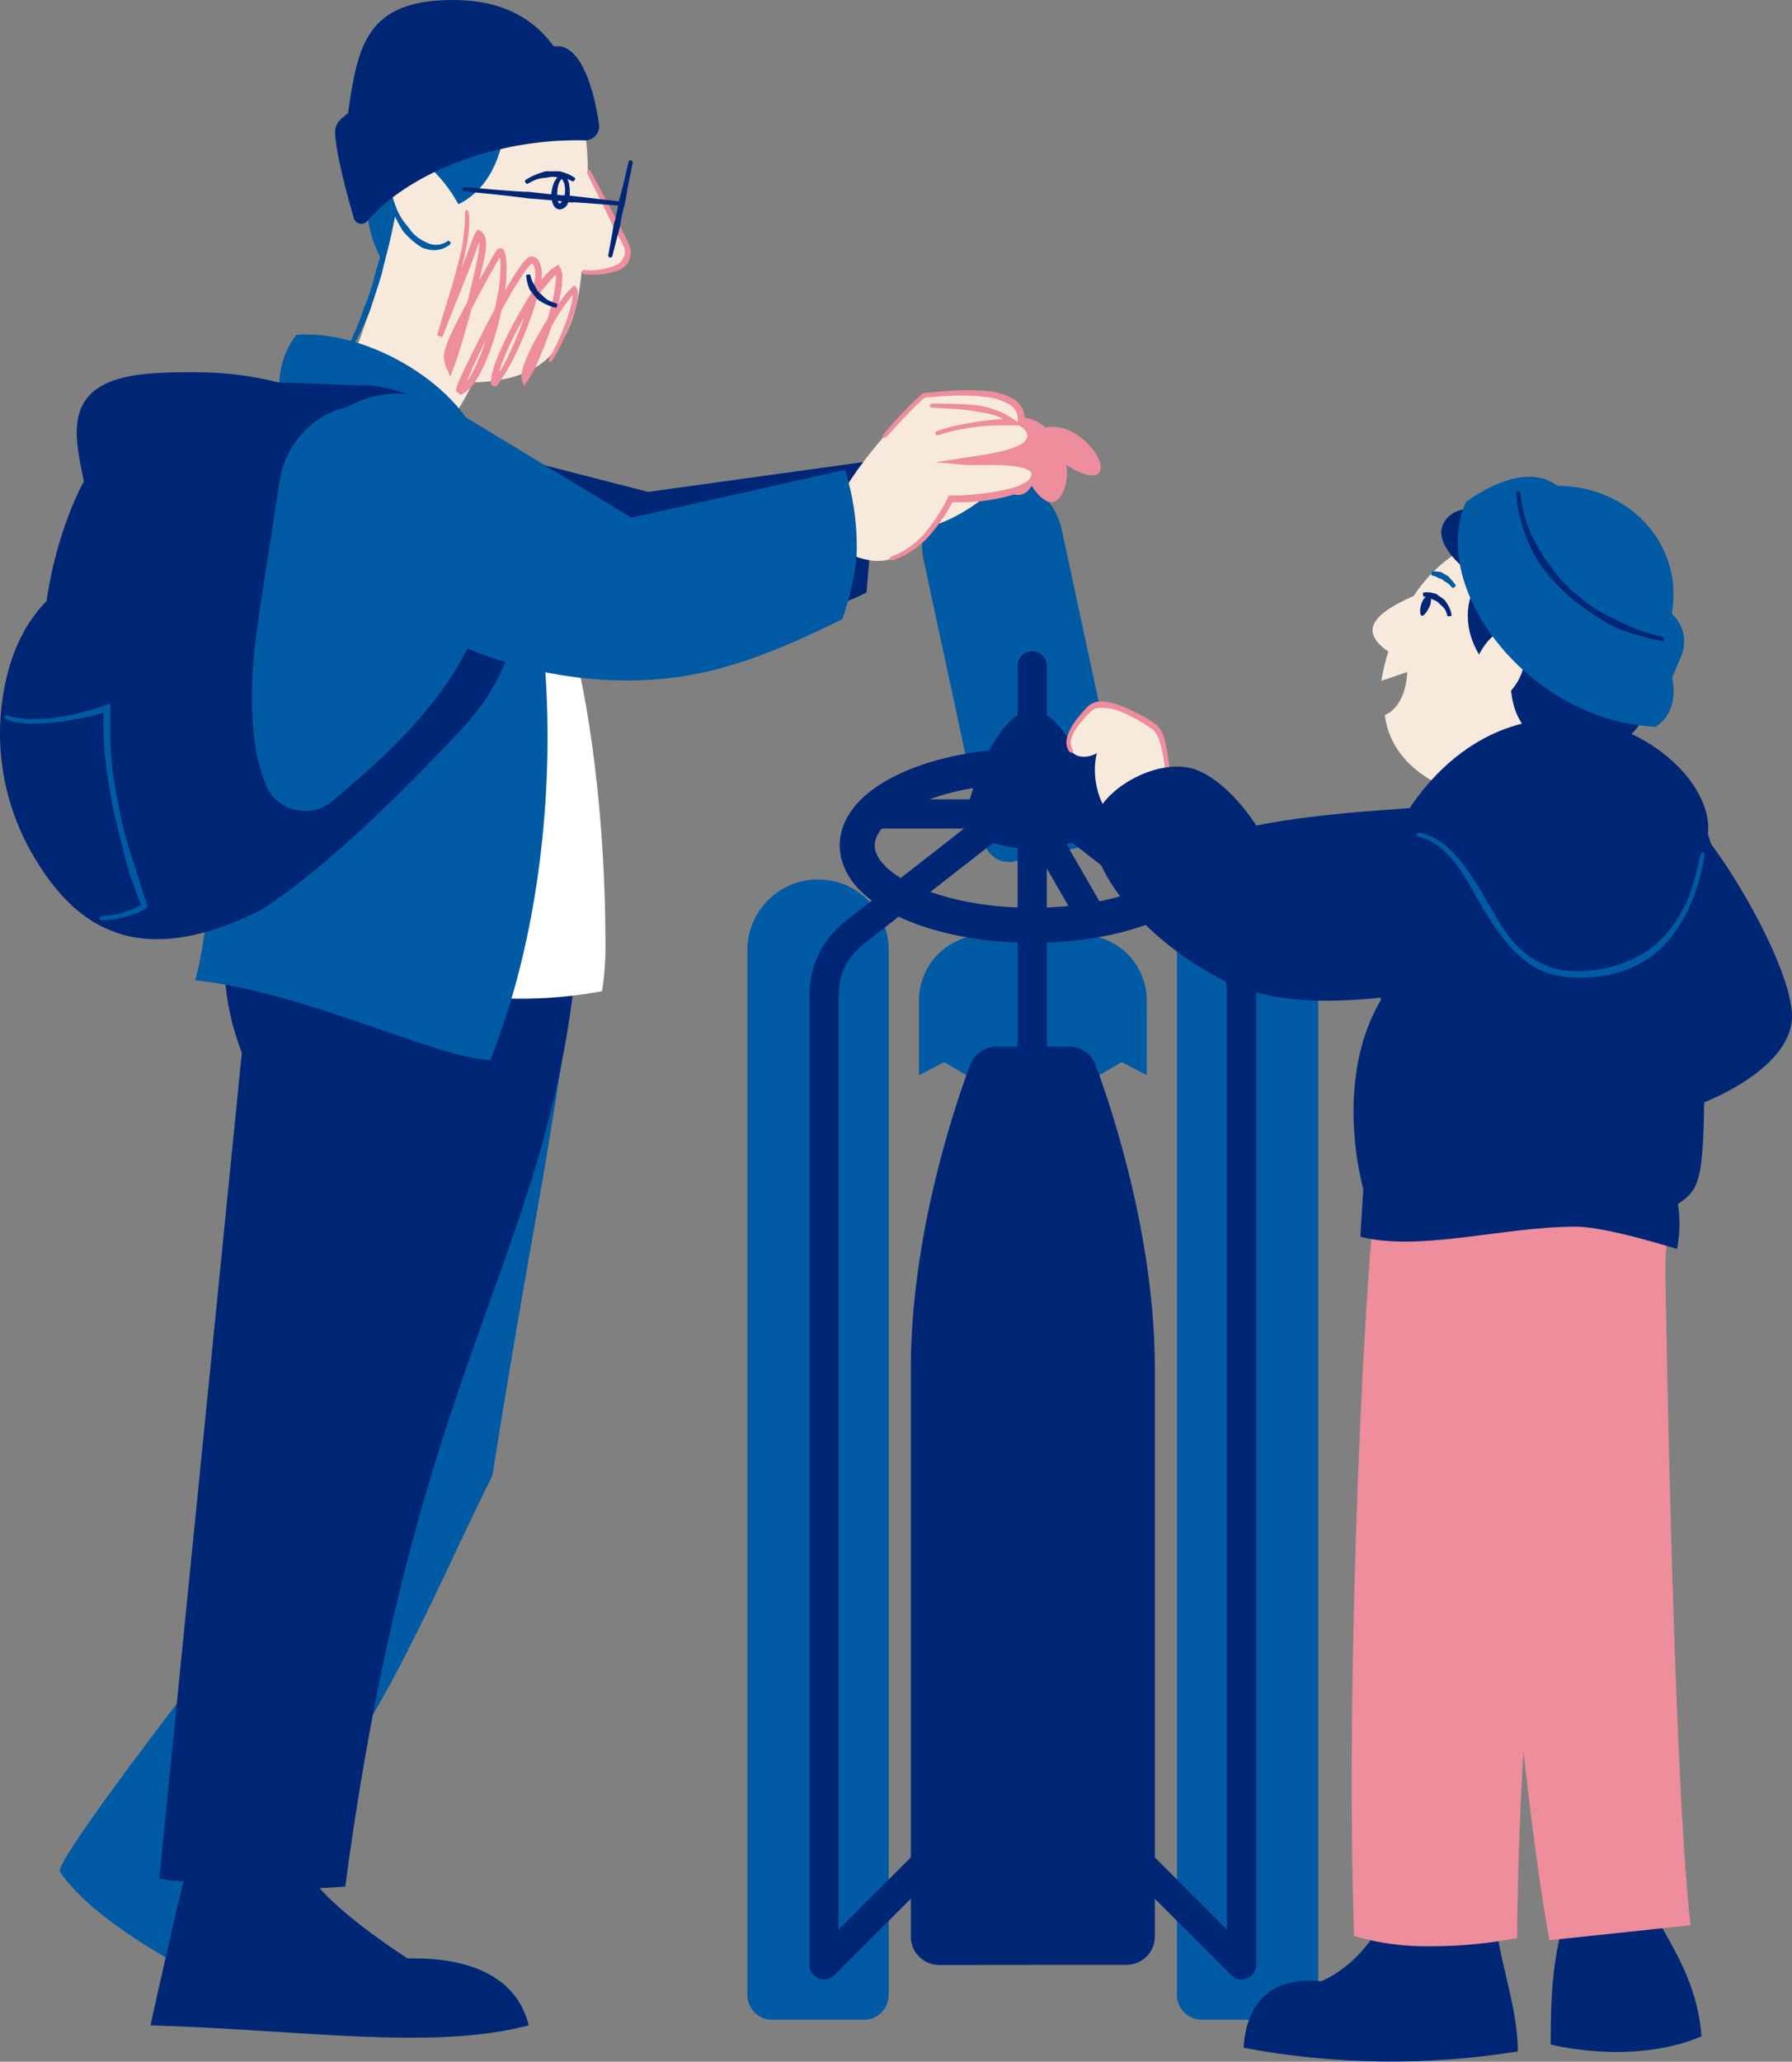 <?xml version="1.0" encoding="UTF-8"?>
<svg xmlns="http://www.w3.org/2000/svg" width="307" height="353" viewBox="0 0 307 353" fill="none">
  <rect x="0" y="0" width="307" height="353" fill="#808080" stroke="none"/>
  <g clip-path="url(#clip0_838_1403)">
    <path d="M167.522 81.456C170.663 80.781 173.943 81.381 176.641 83.124C179.339 84.867 181.234 87.61 181.909 90.75L192.307 139.119C192.546 140.229 192.334 141.388 191.717 142.342C191.101 143.296 190.131 143.966 189.02 144.204L173.71 147.494C172.6 147.733 171.44 147.52 170.486 146.904C169.533 146.288 168.863 145.318 168.624 144.208L158.226 95.839C157.551 92.699 158.151 89.42 159.895 86.722C161.638 84.025 164.382 82.13 167.522 81.456Z" fill="#005AA4"></path>
    <path d="M140.146 150.581C143.358 150.581 146.439 151.857 148.71 154.128C150.982 156.399 152.258 159.479 152.258 162.691V341.541C152.258 342.677 151.807 343.766 151.004 344.569C150.201 345.371 149.111 345.823 147.976 345.823H132.316C131.18 345.823 130.091 345.371 129.288 344.569C128.485 343.766 128.034 342.677 128.034 341.541V162.684C128.034 159.472 129.31 156.392 131.581 154.121C133.853 151.85 136.934 150.574 140.146 150.574V150.581Z" fill="#005AA4"></path>
    <path d="M177.028 184.097H188.321L192.149 181.852L196.459 184.097V171.26C196.456 168.906 195.711 166.612 194.329 164.705C192.947 162.799 190.999 161.377 188.762 160.641C184.987 159.309 181.029 158.563 177.028 158.43H176.818C172.833 158.567 168.892 159.313 165.133 160.641C162.896 161.377 160.948 162.799 159.566 164.705C158.184 166.612 157.439 168.906 157.436 171.26V184.097L161.746 181.852L165.574 184.097H177.028Z" fill="#005AA4"></path>
    <path d="M221.558 345.823H205.905C204.769 345.823 203.68 345.371 202.877 344.569C202.074 343.766 201.623 342.677 201.623 341.541L201.623 162.712C201.623 159.5 202.899 156.42 205.17 154.149C207.442 151.878 210.523 150.602 213.735 150.602C216.946 150.604 220.025 151.881 222.295 154.151C224.565 156.422 225.84 159.501 225.84 162.712L225.84 341.541C225.84 342.677 225.389 343.766 224.586 344.569C223.783 345.371 222.694 345.823 221.558 345.823Z" fill="#005AA4"></path>
    <path d="M192.995 336.413C194.282 336.413 195.516 335.903 196.427 334.994C197.337 334.085 197.85 332.852 197.851 331.565V234.48C197.851 212.01 190.644 190.289 187.706 182.362C187.361 181.434 186.741 180.633 185.928 180.068C185.115 179.503 184.148 179.2 183.157 179.2H170.73C169.741 179.2 168.775 179.502 167.963 180.068C167.151 180.633 166.532 181.434 166.189 182.362C163.23 190.282 156.036 212.01 156.036 234.48V331.593C156.036 332.23 156.162 332.861 156.406 333.449C156.649 334.037 157.006 334.571 157.457 335.022C157.907 335.472 158.442 335.829 159.03 336.072C159.618 336.316 160.249 336.441 160.885 336.441L192.995 336.413Z" fill="#002776"></path>
    <path d="M159.451 318.141L141.175 336.413V170.281C141.175 168.243 141.64 166.233 142.535 164.402C143.43 162.572 144.731 160.969 146.338 159.718L176.832 135.932H177.042L207.542 159.718C209.148 160.971 210.447 162.574 211.341 164.404C212.234 166.234 212.699 168.244 212.699 170.281V336.413L193.107 316.826" stroke="#002776" stroke-width="5" stroke-linejoin="round"></path>
    <path d="M176.832 135.96V189.967" stroke="#002776" stroke-width="5" stroke-linecap="round" stroke-linejoin="round"></path>
    <path d="M176.832 158.43C193.387 158.43 206.808 152.307 206.808 144.754C206.808 137.201 193.387 131.077 176.832 131.077C160.277 131.077 146.856 137.201 146.856 144.754C146.856 152.307 160.277 158.43 176.832 158.43Z" stroke="#002776" stroke-width="6" stroke-miterlimit="10"></path>
    <path d="M188.167 140.151C188.167 143.005 183.094 145.32 176.832 145.32C170.57 145.32 165.497 143.005 165.497 140.151C165.497 137.296 170.577 121.647 176.832 121.647C183.087 121.647 188.167 137.296 188.167 140.151Z" fill="#002776"></path>
    <path d="M187.342 157.563L176.832 139.367H149.277" stroke="#002776" stroke-width="5" stroke-miterlimit="10"></path>
    <path d="M176.832 139.367L197.851 135.002" stroke="#002776" stroke-width="5" stroke-miterlimit="10"></path>
    <path d="M176.832 138.584V113.987" stroke="#002776" stroke-width="5" stroke-linecap="round" stroke-linejoin="round"></path>
    <path d="M257.068 91.643C250.134 93.105 245.362 97.24 242.171 102.046C239.121 103.403 235.139 105.403 235.139 107.936C235.139 109.335 236.539 110.734 237.861 111.553C237.319 113.188 236.914 114.866 236.651 116.569L241.08 115.057C241.08 115.057 241.08 120.717 237.259 122.438C238.302 131.448 247.699 136.023 255.396 137.003L273.113 127.209" fill="#F8E9DD"></path>
    <path d="M256.096 90.167C252.597 84.78 246.923 87.683 246.923 91.125C246.923 94.371 251.226 97.918 253.5 99.135C252.159 100.947 251.442 103.143 251.457 105.396C251.457 108.649 252.744 111.504 254.892 114.274L259.154 113.574C258.926 114.653 258.811 115.753 258.811 116.855C258.811 121.696 261.029 126.544 266.046 127.314C266.69 128.252 267.547 129.025 268.546 129.57C269.546 130.114 270.66 130.415 271.797 130.448C272.672 130.498 273.537 130.248 274.25 129.739C274.962 129.23 275.479 128.493 275.716 127.65C279.76 126.509 282.118 123.522 282.118 119.528" fill="#002776"></path>
    <path d="M246.811 97.939L246.517 97.89C246.37 97.89 246.23 97.841 246.09 97.841C245.822 97.817 245.553 97.817 245.285 97.841C245.236 97.841 245.201 98.009 245.208 98.198C245.215 98.387 245.243 98.548 245.285 98.548C245.501 98.577 245.712 98.631 245.915 98.709C246.02 98.709 246.125 98.793 246.223 98.835C246.293 98.872 246.361 98.914 246.426 98.96L246.468 98.995C246.803 99.037 247.115 99.193 247.349 99.436L247.475 99.548L247.587 99.59C247.774 99.686 247.952 99.799 248.119 99.926C248.237 100.024 248.347 100.132 248.448 100.248C248.571 100.397 248.702 100.539 248.84 100.674C248.84 100.674 249.015 100.639 249.169 100.527C249.323 100.416 249.434 100.304 249.413 100.262C249.31 100.069 249.183 99.891 249.036 99.73C248.931 99.597 248.812 99.471 248.7 99.338L248.217 98.778L248.133 98.674C248.075 98.635 248.014 98.6 247.951 98.569C247.582 98.382 247.225 98.174 246.88 97.946L246.811 97.939Z" fill="#005AA4"></path>
    <path d="M245.894 101.647C245.768 101.605 245.635 101.584 245.509 101.549C244.969 101.401 244.404 101.368 243.851 101.451C243.781 101.451 243.753 101.626 243.774 101.815C243.795 102.004 243.865 102.158 243.914 102.158C244.202 102.161 244.488 102.211 244.76 102.304C244.902 102.353 245.04 102.411 245.173 102.479C245.269 102.525 245.36 102.579 245.446 102.64L245.502 102.689C245.94 102.799 246.331 103.044 246.622 103.389L246.776 103.557L246.894 103.648C247.117 103.814 247.31 104.014 247.468 104.242C247.587 104.4 247.681 104.574 247.748 104.76C247.837 104.988 247.912 105.222 247.972 105.46C247.972 105.509 248.147 105.536 248.336 105.522C248.525 105.508 248.672 105.446 248.672 105.383C248.667 105.07 248.603 104.762 248.483 104.473C248.394 104.249 248.294 104.029 248.182 103.816C248.027 103.515 247.852 103.225 247.657 102.948L247.559 102.794L247.342 102.612C246.915 102.27 246.44 101.99 245.985 101.647H245.894Z" fill="#002776"></path>
    <path d="M245.173 102.095C245.082 102.034 244.974 102.005 244.865 102.011H244.76C243.802 102.088 243.291 103.641 243.291 104.627C243.291 105.089 243.403 105.432 243.641 105.432C244.124 105.432 244.858 104.032 245.04 103.522C245.154 103.055 245.198 102.574 245.173 102.095Z" fill="#002776"></path>
    <path d="M252.422 114.169C253.409 111.609 255.445 107.95 258.181 107.95C260.133 107.95 261.204 110.307 261.204 112.504C261.204 116.17 258.111 120.731 253.507 120.731C251.75 120.731 250.911 119.675 250.911 118.38C250.95 117.696 251.108 117.023 251.38 116.394" fill="#F8E9DD"></path>
    <path d="M251.114 85.998C251.114 85.998 259.16 79.604 265.269 82.29C271.378 84.976 275.065 94.882 275.065 94.882L286.379 105.054C287.38 105.954 288.075 107.145 288.367 108.459C288.66 109.773 288.535 111.145 288.01 112.385L286.463 116.037C286.463 116.037 287.954 121.633 283.665 124.432C262.204 123.557 244.627 100.961 251.114 85.998Z" fill="#005AA4"></path>
    <path d="M260.112 84.116C260.763 95.876 271.259 106.992 285.155 109.468C291.578 93.427 276.926 79.359 260.112 84.116Z" fill="#005AA4"></path>
    <path d="M270.279 103.319C271.678 104.396 273.211 105.354 274.715 106.327C275.481 106.792 276.276 107.208 277.094 107.572C277.517 107.762 277.952 107.926 278.396 108.062L279.599 108.475C280.166 108.698 280.775 108.817 281.355 108.992C282.461 109.335 283.609 109.51 284.735 109.741C284.828 109.759 284.924 109.74 285.003 109.688C285.082 109.635 285.136 109.554 285.155 109.461C285.168 109.368 285.146 109.273 285.093 109.196C285.04 109.118 284.959 109.063 284.868 109.041C283.76 108.805 282.666 108.503 281.593 108.139C281.041 107.936 280.474 107.789 279.935 107.551L278.808 107.047C278.403 106.859 277.983 106.698 277.591 106.474L276.478 105.935C276.087 105.753 275.674 105.571 275.261 105.34C273.706 104.577 272.255 103.617 270.944 102.486L270.244 101.92C268.956 100.882 267.783 99.71 266.745 98.422C266.186 97.722 265.696 97.023 265.15 96.323C264.604 95.624 264.163 94.847 263.709 94.085C263.387 93.511 263.044 92.944 262.729 92.364C262.255 91.429 261.851 90.461 261.518 89.467L261.155 88.39L260.924 87.285C260.721 86.347 260.569 85.399 260.469 84.445C260.453 84.353 260.404 84.269 260.333 84.209C260.261 84.149 260.171 84.116 260.077 84.116C260.031 84.12 259.986 84.133 259.946 84.155C259.905 84.177 259.869 84.207 259.839 84.242C259.81 84.278 259.788 84.319 259.775 84.364C259.762 84.408 259.757 84.454 259.762 84.501C259.805 85.494 259.934 86.481 260.147 87.453L260.392 88.6L260.721 89.719C260.994 90.783 261.421 91.783 261.798 92.811C262.078 93.434 262.386 94.043 262.68 94.658C263.123 95.478 263.609 96.274 264.135 97.044C264.716 97.743 265.255 98.513 265.871 99.177C267.023 100.432 268.24 101.625 269.516 102.752L270.279 103.319Z" fill="#002776"></path>
    <path d="M187.909 128.951C186.978 132.616 187.992 137.485 190.637 140.144C191.361 140.887 192.254 141.444 193.24 141.767L201.399 137.66C199.713 133.617 200.154 126.768 197.998 124.613C197.942 124.557 189.497 118.541 186.614 121.423C184.585 123.452 181.716 126.845 183.752 128.86C184.725 129.839 186.565 129.741 187.909 128.951Z" fill="#F8E9DD"></path>
    <path d="M188.097 120.136C187.725 120.198 187.364 120.316 187.027 120.486C186.858 120.58 186.696 120.688 186.544 120.808C186.403 120.923 186.27 121.047 186.145 121.179C185.489 121.862 184.874 122.583 184.305 123.34C183.746 124.069 183.296 124.875 182.969 125.733C182.799 126.18 182.704 126.653 182.689 127.132C182.698 127.642 182.84 128.141 183.101 128.58C183.318 128.874 183.626 128.965 183.752 128.825C183.812 128.729 183.839 128.618 183.83 128.505C183.822 128.393 183.777 128.287 183.703 128.202C183.522 127.878 183.43 127.511 183.437 127.139C183.464 126.742 183.556 126.352 183.71 125.985C184.043 125.21 184.489 124.488 185.033 123.844C185.594 123.146 186.199 122.485 186.845 121.864C187.214 121.479 187.712 121.243 188.244 121.2C188.375 121.192 188.506 121.192 188.636 121.2C189.922 121.181 191.195 121.456 192.359 122.004C193.574 122.522 194.744 123.14 195.857 123.851C196.242 124.089 196.62 124.341 196.998 124.592L197.628 124.984V125.019C198.117 125.581 198.474 126.245 198.67 126.964C198.905 127.733 199.092 128.515 199.23 129.308C199.447 130.462 199.594 131.63 199.776 132.805C199.967 134.319 200.319 135.808 200.825 137.248C200.944 137.548 201.175 137.716 201.35 137.646C201.525 137.576 201.581 137.29 201.49 137.01C201.06 135.595 200.749 134.146 200.559 132.679C200.384 131.504 200.216 130.336 200.049 129.182C199.925 128.35 199.754 127.525 199.538 126.712C199.339 125.828 198.934 125.003 198.355 124.306L198.313 124.257L198.18 124.145L198.096 124.082L197.921 123.949L197.586 123.704C197.187 123.452 196.781 123.207 196.375 122.962C195.19 122.268 193.96 121.651 192.695 121.116C191.387 120.513 189.976 120.166 188.538 120.094C188.39 120.097 188.243 120.111 188.097 120.136Z" fill="#EE8D9C"></path>
    <path d="M241.157 170.302C231.578 171.477 220.319 172.499 210.775 168.427C195.787 161.299 184.529 147.181 187.818 139.479C190.057 134.232 199.356 129.405 205.31 131.952C209.089 133.561 212.664 137.443 215.232 141.34C227.184 138.954 241.206 138.577 243.473 138.143C243.501 138.143 253.731 150.735 241.157 170.302Z" fill="#002776"></path>
    <path d="M289.598 140.298C296.182 146.965 307 166.084 307 173.982C307 184.524 286.617 191.863 279.333 192.045" fill="#002776"></path>
    <path d="M282.685 325.333C283.623 330.013 290.62 336.868 291.494 348.656C279.655 353.707 265.661 350.055 265.661 350.055C265.661 341.737 265.927 334.161 268.81 326.382" fill="#002776"></path>
    <path d="M255.984 325.298C255.984 334.035 259.993 342.458 260.035 351.237C244.455 353.744 228.558 353.535 213.049 350.622C213.385 344.41 216.548 338.205 226.344 339.226C232.816 336.428 237.476 329.432 238.603 324.367" fill="#002776"></path>
    <path d="M236.777 195.011C233.775 212.101 230.416 285.576 231.97 331.489C236.287 332.739 240.77 333.329 245.264 333.238C250.181 333.224 255.086 332.756 259.916 331.838C260.105 294.188 265.269 236.943 272.826 200.125" fill="#EE8D9C"></path>
    <path d="M254.283 205.364C254.283 232.36 260.224 304.108 265.444 332.202L289.619 329.635C286.589 303.408 285.316 218.271 285.316 218.194C285.281 214.883 285.557 211.576 286.141 208.316" fill="#EE8D9C"></path>
    <path d="M236.574 171.225C233.264 176.71 231.879 183.517 231.879 190.345C231.889 194.827 232.453 199.292 233.558 203.636C233.39 206.344 233.18 209.044 233.068 211.758C243.291 214.347 257.558 210.023 269.95 210.023C275.254 210.023 287.31 213.864 287.31 213.864C287.582 212.434 287.718 210.982 287.716 209.527C287.721 208.398 287.634 207.27 287.457 206.155C291.466 203.356 292.012 202.447 292.012 179.893C292.012 166.035 297.953 159.067 292.6 142.816C293.593 133.995 281.446 123.019 267.97 123.019C248.511 123.019 239.45 141.004 237.98 144.971C235.804 150.623 235.881 162.999 236.574 171.225Z" fill="#002776"></path>
    <path d="M262.687 164.216C260.035 162.544 257.957 159.872 256.341 157.059L253.864 152.806C253.43 152.106 252.982 151.351 252.506 150.63C252.03 149.91 251.639 149.315 251.17 148.679C250.51 147.737 249.778 146.848 248.98 146.02C248.221 145.218 247.365 144.513 246.433 143.921C245.502 143.322 244.478 142.883 243.403 142.62C243.025 142.529 242.703 142.62 242.654 142.795C242.605 142.97 242.871 143.208 243.221 143.306C244.221 143.574 245.168 144.011 246.02 144.6C246.882 145.179 247.668 145.866 248.357 146.643C249.088 147.454 249.757 148.32 250.358 149.231C250.792 149.868 251.191 150.532 251.576 151.197C251.96 151.862 252.408 152.666 252.828 153.415C253.584 154.73 254.388 156.136 255.389 157.668C257.229 160.396 259.286 163.215 262.106 165.09C262.591 165.417 263.096 165.714 263.618 165.979C265.099 166.674 266.686 167.116 268.313 167.287C269.909 167.437 271.516 167.437 273.113 167.287C276.612 167.014 279.973 165.806 282.846 163.789C283.357 163.39 283.846 162.964 284.35 162.551C284.854 162.138 285.26 161.62 285.708 161.152C287.031 159.595 288.159 157.883 289.066 156.052C289.36 155.352 289.668 154.723 289.948 154.051C290.228 153.38 290.473 152.687 290.697 151.994C290.949 151.127 291.249 150.253 291.431 149.343C291.536 148.895 291.655 148.441 291.739 147.993L291.977 146.594C292.033 146.223 291.935 145.894 291.746 145.894C291.557 145.894 291.361 146.125 291.284 146.482L291.005 147.825L290.683 149.154C290.487 150.043 290.193 150.896 289.941 151.75C289.724 152.449 289.451 153.079 289.241 153.743C289.031 154.408 288.646 155.031 288.346 155.667C287.438 157.406 286.301 159.015 284.966 160.452C284.518 160.865 284.091 161.306 283.636 161.704C283.182 162.103 282.678 162.453 282.195 162.81C279.44 164.615 276.296 165.744 273.022 166.105C271.508 166.291 269.98 166.324 268.46 166.203C266.952 166.07 265.484 165.65 264.135 164.964C263.891 164.852 263.66 164.713 263.436 164.587C263.178 164.48 262.928 164.356 262.687 164.216Z" fill="#005AA4"></path>
    <path d="M145.212 87.082C146.987 88.817 149.208 90.028 151.628 90.58C160.137 92.447 169.856 85.627 175.517 78.211L168.624 74.923L144.785 81.01L145.212 87.082Z" fill="#F8E9DD"></path>
    <path d="M145.73 82.982C148.584 81.513 158.926 68.739 170.059 71.181C170.751 71.37 171.394 71.709 171.941 72.174C173.187 71.491 174.639 71.282 176.027 71.587C177.175 71.859 178.239 72.406 179.127 73.181C179.984 73.016 180.865 73.03 181.716 73.224C185.627 74.084 188.972 78.4 188.531 80.415C188.356 81.198 187.636 81.604 186.32 81.311C185.003 80.957 183.763 80.364 182.661 79.562C182.842 80.621 182.823 81.706 182.605 82.759C182.283 84.235 181.289 86.256 179.806 85.963C178.875 85.76 177.707 84.724 176.727 83.164C175.538 85.529 172.046 85.963 169.415 79.45L145.73 82.982Z" fill="#EE8D9C"></path>
    <path d="M60.672 71.258L111.01 84.221L150.404 78.764L148.445 101.437C148.445 101.437 119.63 117.66 60.98 102.836" fill="#002776"></path>
    <path d="M63.016 32.698C62.749 32.792 62.467 32.841 62.184 32.845C60.784 32.845 60.434 31.285 60.434 29.69C60.434 25.066 63.1 20.476 65.829 17.846L64.794 17.552C67.872 18.224 58.65 15.391 60.875 13.068C63.716 10.053 68.929 9.682 68.929 9.682L75.17 13.019C76.437 11.62 78.284 10.466 81.468 10.466C86.863 10.466 98.079 14.873 98.079 26.744C98.079 37.455 88.899 52.838 77.731 52.838C69.93 52.838 62.82 44.401 62.82 34.482C62.82 33.897 62.855 33.313 62.925 32.733" fill="#005AA4"></path>
    <path d="M59.147 64.304C60.141 62.373 62.897 54.93 64.745 48.683C66.029 44.651 67.052 40.541 67.809 36.377C67.415 35.092 67.214 33.755 67.215 32.411C67.215 29.837 67.984 27.311 69.699 25.66C73.404 27.946 76.45 31.157 78.536 34.978C84.337 32.124 86.597 25.31 86.723 18.741L99.814 20.015C100.391 23.012 100.688 26.057 100.703 29.109L107.252 41.883C107.438 42.255 107.541 42.662 107.555 43.078C107.569 43.493 107.494 43.907 107.334 44.29C107.174 44.674 106.933 45.018 106.628 45.301C106.323 45.583 105.961 45.797 105.566 45.926C104.219 46.412 102.799 46.665 101.368 46.675C100.788 46.676 100.21 46.627 99.639 46.528C98.401 60.687 92.019 65.186 81.055 65.472C79.312 69.032 77.179 72.388 74.695 75.476" fill="#F8E9DD"></path>
    <path d="M106.476 44.674C106.241 44.977 105.936 45.217 105.587 45.374C104.998 45.619 104.389 45.815 103.768 45.962C102.572 46.259 101.334 46.349 100.108 46.227C100.011 46.212 99.912 46.232 99.829 46.285C99.747 46.338 99.687 46.42 99.66 46.514C99.657 46.565 99.663 46.615 99.679 46.664C99.695 46.712 99.72 46.756 99.753 46.795C99.786 46.833 99.827 46.864 99.872 46.887C99.917 46.91 99.967 46.923 100.017 46.927C101.332 47.116 102.668 47.081 103.971 46.822C104.658 46.701 105.332 46.519 105.986 46.276C106.496 46.071 106.951 45.75 107.315 45.339C107.403 45.243 107.485 45.143 107.56 45.038C107.861 44.538 108.032 43.971 108.058 43.388C108.083 42.805 107.963 42.225 107.707 41.701C107.273 40.813 106.833 39.931 106.406 39.064L105.965 38.161L105.636 37.595C105.055 36.552 104.474 35.496 103.915 34.461C103.509 33.705 103.117 32.943 102.725 32.18C102.235 31.229 101.725 30.242 101.193 29.291C101.172 29.25 101.143 29.214 101.108 29.184C101.072 29.154 101.032 29.132 100.988 29.118C100.944 29.104 100.898 29.099 100.852 29.103C100.806 29.106 100.761 29.119 100.72 29.14C100.68 29.162 100.643 29.191 100.614 29.226C100.584 29.261 100.561 29.302 100.547 29.345C100.533 29.389 100.528 29.435 100.532 29.481C100.536 29.527 100.549 29.572 100.57 29.613C101.032 30.606 101.536 31.592 102.025 32.544C102.417 33.306 102.802 34.069 103.18 34.845C103.705 35.916 104.216 36.993 104.726 38.077L104.985 38.651L105.461 39.547C105.916 40.393 106.392 41.267 106.825 42.135C107.009 42.497 107.087 42.904 107.05 43.309C107.013 43.713 106.862 44.099 106.616 44.422C106.574 44.534 106.518 44.604 106.476 44.674Z" fill="#EE8D9C"></path>
    <path d="M94.909 61.289C95.718 59.88 96.438 58.422 97.064 56.924C97.717 55.434 98.267 53.9 98.709 52.334C98.772 52.069 98.842 51.817 98.891 51.551L98.968 51.124C99.005 50.919 99.019 50.71 99.01 50.502C99.01 50.299 99.01 50.082 99.01 49.893C98.98 49.734 98.93 49.579 98.863 49.431C98.79 49.297 98.703 49.17 98.604 49.054C98.566 49.002 98.515 48.962 98.457 48.935L98.324 48.865C97.946 49.215 97.624 49.599 97.246 49.977C97.162 50.075 97.064 50.159 96.987 50.264L96.827 50.467L96.526 50.837C95.826 51.782 95.126 52.74 94.427 53.72C93.727 54.699 93.027 55.867 92.376 56.994C91.803 57.987 91.236 59.036 90.704 60.163C90.431 60.722 90.179 61.317 89.934 61.933L89.599 62.891C89.498 63.245 89.418 63.605 89.361 63.968C89.287 64.343 89.308 64.73 89.424 65.095L89.766 66.067L90.354 65.255C91.029 64.254 91.608 63.19 92.082 62.08C92.558 61.009 93.006 59.918 93.426 58.827C94.269 56.655 94.994 54.438 95.595 52.188C95.917 51.003 96.151 49.797 96.295 48.578C96.295 48.263 96.337 47.948 96.344 47.627C96.344 47.459 96.344 47.298 96.344 47.13C96.344 46.962 96.344 46.92 96.302 46.78C96.26 46.64 96.246 46.507 96.211 46.381C96.143 46.133 96.037 45.897 95.896 45.682L95.7 45.388C95.7 45.388 95.665 45.325 95.644 45.332L95.567 45.381L95.406 45.479L94.776 45.885L94.462 46.094L94.308 46.192L94.217 46.283C92.486 48.05 90.997 50.038 89.787 52.195C88.414 54.452 87.173 56.788 86.072 59.19C85.785 59.785 85.547 60.401 85.281 61.009L84.924 61.933L84.749 62.408L84.54 63.108L84.33 63.807L84.225 64.171L84.183 64.493L84.106 65.144L84.064 65.472V65.549V65.612C84.197 65.787 84.162 65.941 84.603 66.13L85.05 66.172L85.274 65.857C85.785 65.088 86.345 64.29 86.814 63.514C87.094 63.017 87.387 62.534 87.639 62.031C88.164 61.03 88.668 60.009 89.123 58.966C90.04 56.89 90.848 54.768 91.544 52.607C91.81 51.761 92.069 50.907 92.292 50.033C92.536 49.15 92.712 48.25 92.817 47.34C92.86 46.849 92.831 46.354 92.733 45.871C92.648 45.336 92.432 44.831 92.103 44.401C91.984 44.253 91.834 44.131 91.664 44.044C91.494 43.957 91.308 43.907 91.117 43.898C90.757 43.918 90.419 44.075 90.172 44.339C89.833 44.674 89.521 45.036 89.242 45.423C87.488 48.011 85.892 50.702 84.463 53.482C82.986 56.28 81.559 59.078 80.194 61.877L79.572 63.157C79.32 63.688 79.068 64.227 78.823 64.78L78.466 65.626L78.298 66.074C78.228 66.252 78.176 66.438 78.144 66.627L78.088 66.962L78.375 67.186L78.606 67.368L78.914 67.613L79.257 67.424C80.013 66.995 80.665 66.405 81.167 65.696C81.643 65.031 82.066 64.329 82.433 63.597C83.157 62.165 83.772 60.68 84.274 59.155C85.236 56.315 85.95 53.396 86.408 50.432C86.75 48.483 86.86 46.502 86.737 44.527C86.696 44.108 86.617 43.694 86.499 43.289C86.446 43.09 86.361 42.901 86.247 42.73C86.202 42.667 86.145 42.615 86.079 42.576C86.014 42.544 85.942 42.527 85.869 42.527H85.582C85.522 42.517 85.46 42.517 85.4 42.527C85.263 42.658 85.136 42.801 85.022 42.953C84.952 43.028 84.886 43.108 84.826 43.191L84.644 43.513L84.365 43.989L82.727 46.892C81.636 48.83 80.558 50.767 79.53 52.691C78.697 54.244 77.878 55.832 77.13 57.483C76.728 58.348 76.397 59.244 76.143 60.163C76.085 60.429 76.052 60.701 76.045 60.974C76.051 61.225 76.074 61.475 76.115 61.723C76.193 62.223 76.339 62.71 76.549 63.171L77.151 64.493L77.661 63.136C78.298 61.443 78.837 59.736 79.327 58.029C80.649 53.51 81.965 48.935 82.951 44.352C83.07 43.73 83.196 43.121 83.266 42.443C83.266 42.268 83.266 42.093 83.266 41.918V41.519C83.27 41.445 83.27 41.37 83.266 41.295C83.222 40.771 83.022 40.272 82.692 39.861C82.551 39.71 82.388 39.58 82.21 39.477L81.93 39.316L81.867 39.246C81.867 39.246 81.867 39.246 81.825 39.295L81.741 39.428L81.09 40.526L80.327 42.625L77.64 49.76C76.941 51.53 76.318 53.307 75.688 55.091C75.429 55.86 75.163 56.623 74.904 57.392L75.828 57.665C76.325 55.566 76.962 53.468 77.57 51.369C78.179 49.27 78.767 47.228 79.285 45.122C79.9 42.499 80.537 39.742 80.369 36.909C80.327 36.328 80.075 35.902 79.894 35.944C79.712 35.986 79.642 36.419 79.67 36.951C79.635 39.655 79.247 42.343 78.515 44.947C78.004 47.046 77.403 49.082 76.766 51.145C76.129 53.209 75.457 55.301 74.891 57.441L75.814 57.714L76.668 55.427C77.344 53.678 78.044 51.936 78.767 50.201C79.719 47.843 80.656 45.458 81.524 43.058L82.042 41.582V41.505C82.042 41.505 82.084 41.505 82.091 41.505C82.098 41.533 82.098 41.562 82.091 41.589V41.897C82.091 42.037 82.091 42.17 82.091 42.31C82.042 42.883 81.93 43.499 81.825 44.101C80.903 48.675 79.736 53.196 78.326 57.644C77.766 59.33 77.2 61.023 76.57 62.667H77.682C77.52 62.309 77.41 61.93 77.353 61.541C77.321 61.344 77.302 61.145 77.297 60.946C77.304 60.772 77.328 60.598 77.368 60.428C77.608 59.607 77.91 58.805 78.27 58.029C78.97 56.413 79.775 54.825 80.579 53.272C81.566 51.341 82.615 49.396 83.686 47.459L85.323 44.562L85.505 44.248C85.505 44.213 85.547 44.129 85.617 44.15C85.647 44.196 85.666 44.249 85.673 44.304C85.673 44.38 85.673 44.304 85.715 44.674C85.796 46.564 85.65 48.457 85.281 50.313C84.772 53.178 84.037 55.999 83.084 58.749C82.86 59.386 82.629 60.03 82.385 60.652C81.946 61.774 81.434 62.865 80.852 63.919C80.367 64.91 79.646 65.768 78.753 66.417L79.404 66.48L79.173 66.305L79.411 66.871C79.427 66.756 79.458 66.644 79.502 66.536L79.642 66.123C79.754 65.843 79.865 65.563 79.97 65.29C80.201 64.738 80.439 64.185 80.67 63.647L81.216 62.436C82.524 59.638 83.931 56.84 85.414 54.084C86.821 51.349 88.398 48.707 90.137 46.171C90.385 45.84 90.661 45.531 90.963 45.248C91.131 45.108 91.117 45.122 91.159 45.115C91.201 45.108 91.201 45.115 91.292 45.22C91.485 45.505 91.612 45.831 91.663 46.171C91.74 46.553 91.759 46.945 91.719 47.333C91.612 48.175 91.442 49.007 91.208 49.823C90.991 50.663 90.732 51.502 90.508 52.334C89.808 54.433 89.025 56.532 88.136 58.631C87.702 59.652 87.227 60.659 86.737 61.639C86.492 62.135 86.212 62.604 85.953 63.087L85.778 63.381V63.423L85.666 63.59C85.582 63.59 85.617 63.507 85.617 63.451C85.638 63.279 85.678 63.11 85.736 62.947L85.792 62.758L85.953 62.324L86.289 61.422C86.541 60.827 86.772 60.226 87.045 59.645C88.109 57.298 89.325 55.022 90.683 52.831C91.928 50.798 93.392 48.907 95.049 47.193L95.119 47.123L95.168 47.081C95.21 47.039 95.217 47.13 95.231 47.158V47.193V47.291V47.696L95.161 48.487C95.043 49.649 94.842 50.802 94.559 51.936C94.007 54.15 93.323 56.33 92.509 58.463C92.09 59.54 91.649 60.61 91.166 61.653C90.736 62.675 90.199 63.648 89.564 64.556L90.494 64.717C90.478 64.634 90.478 64.548 90.494 64.465L90.55 64.101C90.606 63.805 90.681 63.513 90.774 63.227C90.879 62.933 90.991 62.639 91.096 62.352C91.341 61.779 91.586 61.219 91.852 60.68C92.383 59.596 92.929 58.582 93.489 57.581C94.098 56.476 94.748 55.392 95.406 54.314C96.064 53.237 96.666 52.362 97.344 51.439L97.799 50.852C97.853 50.778 97.912 50.708 97.974 50.642C97.974 50.642 98.03 50.551 98.058 50.593C98.079 50.622 98.093 50.655 98.1 50.691C98.114 50.767 98.114 50.845 98.1 50.921C98.103 50.963 98.103 51.005 98.1 51.047L98.044 51.418L97.876 52.167C97.475 53.692 96.97 55.188 96.365 56.644C95.78 58.112 95.105 59.541 94.343 60.925C94.07 61.401 93.944 61.828 94.084 61.954C94.224 62.08 94.609 61.793 94.909 61.289Z" fill="#EE8D9C"></path>
    <path d="M95.861 30.431C96.013 30.435 96.165 30.449 96.316 30.473C96.532 30.506 96.747 30.551 96.96 30.606C97.367 30.713 97.759 30.871 98.128 31.075C98.191 31.075 98.331 31.005 98.436 30.851C98.541 30.697 98.576 30.522 98.506 30.473C98.112 30.197 97.689 29.962 97.246 29.773C97.016 29.675 96.785 29.591 96.547 29.515L96.036 29.361L95.917 29.326C95.168 29.326 94.434 29.326 93.706 29.326C93.58 29.326 93.454 29.326 93.328 29.361L93.097 29.438C92.67 29.564 92.25 29.717 91.845 29.878C91.551 30.004 91.257 30.123 90.97 30.263C90.607 30.436 90.264 30.65 89.948 30.9C89.885 30.949 89.948 31.117 90.032 31.27C90.116 31.424 90.277 31.515 90.34 31.48C90.669 31.312 90.991 31.131 91.313 30.977C91.573 30.851 91.842 30.746 92.118 30.662C92.504 30.551 92.9 30.479 93.3 30.445H93.51L93.839 30.375C94.474 30.227 95.136 30.244 95.763 30.424L95.861 30.431Z" fill="#002776"></path>
    <path d="M95.469 33.439C95.455 33.237 95.455 33.033 95.469 32.831C95.488 32.539 95.528 32.249 95.588 31.963C95.674 31.436 95.918 30.948 96.288 30.564C96.351 30.522 96.323 30.347 96.239 30.172C96.155 29.997 95.994 29.92 95.868 29.997C95.329 30.437 94.941 31.034 94.755 31.704C94.646 32.026 94.564 32.355 94.51 32.691C94.469 32.928 94.434 33.166 94.413 33.39V33.565C94.46 34.109 94.6 34.642 94.825 35.139C94.906 35.317 95.028 35.474 95.182 35.596C95.335 35.717 95.515 35.8 95.707 35.839C95.894 35.861 96.083 35.844 96.263 35.791C96.444 35.739 96.611 35.65 96.757 35.531C97.033 35.324 97.236 35.035 97.337 34.705C97.543 34.112 97.641 33.486 97.624 32.858C97.624 32.419 97.582 31.981 97.498 31.55C97.406 30.949 97.098 30.401 96.631 30.011C96.512 29.934 96.337 30.011 96.253 30.186C96.169 30.361 96.141 30.515 96.19 30.564C96.474 30.891 96.661 31.291 96.729 31.718C96.801 32.084 96.824 32.458 96.799 32.831C96.772 33.337 96.634 33.832 96.393 34.279C96.356 34.346 96.311 34.41 96.26 34.468C96.214 34.559 96.152 34.642 96.078 34.712C95.875 34.859 95.826 34.915 95.686 34.712C95.532 34.353 95.481 33.959 95.539 33.572L95.469 33.439Z" fill="#002776"></path>
    <path d="M98.198 34.642C98.702 34.642 99.213 34.691 99.716 34.726L101.893 34.887L106.028 35.188C106.131 35.203 106.236 35.179 106.323 35.121C106.41 35.063 106.472 34.975 106.497 34.873C106.497 34.684 106.336 34.509 106.091 34.481L101.955 33.999L99.807 33.747L98.303 33.579L97.953 33.53C95.854 33.439 93.678 33.194 91.593 32.963L90.515 32.837H89.815C88.521 32.761 87.234 32.677 85.946 32.572C85.015 32.509 84.092 32.418 83.147 32.334C81.993 32.222 80.796 32.11 79.649 32.04C79.598 32.026 79.546 32.024 79.494 32.032C79.443 32.041 79.394 32.061 79.351 32.091C79.308 32.121 79.272 32.16 79.246 32.205C79.22 32.25 79.204 32.3 79.199 32.352C79.194 32.404 79.201 32.456 79.219 32.505C79.237 32.555 79.265 32.599 79.302 32.636C79.339 32.673 79.383 32.701 79.432 32.719C79.481 32.737 79.534 32.744 79.586 32.739C80.761 32.893 81.958 33.005 83.084 33.117C84.008 33.208 84.931 33.292 85.883 33.404C87.171 33.544 88.458 33.705 89.746 33.866L90.445 33.964L91.544 34.048C93.643 34.209 95.791 34.377 97.904 34.684L98.198 34.642Z" fill="#002776"></path>
    <path d="M105.048 38.952L104.901 39.875L104.656 41.211C104.509 42.058 104.356 42.897 104.202 43.737C104.196 43.82 104.222 43.902 104.276 43.966C104.329 44.03 104.406 44.071 104.488 44.08C104.567 44.105 104.653 44.1 104.728 44.065C104.804 44.03 104.863 43.968 104.894 43.891C105.097 43.058 105.314 42.219 105.531 41.386L105.867 40.085C105.942 39.787 106.025 39.486 106.119 39.183L106.182 38.966C106.374 37.662 106.643 36.37 106.986 35.097L107.147 34.44L107.21 34.006C107.343 33.215 107.476 32.425 107.63 31.634C107.728 31.068 107.854 30.501 107.973 29.941C108.127 29.242 108.281 28.507 108.4 27.78C108.4 27.633 108.295 27.486 108.113 27.444C108.035 27.42 107.951 27.427 107.877 27.462C107.803 27.497 107.745 27.558 107.714 27.633C107.518 28.332 107.357 29.074 107.203 29.773C107.077 30.34 106.958 30.9 106.812 31.459C106.623 32.243 106.413 33.02 106.203 33.796L106.084 34.202L105.951 34.901C105.734 36.204 105.441 37.493 105.076 38.763L105.048 38.952Z" fill="#002776"></path>
    <path d="M91.663 48.969C91.582 48.864 91.508 48.754 91.439 48.641C91.355 48.473 91.25 48.305 91.18 48.13C91.026 47.795 90.913 47.443 90.844 47.081C90.844 47.018 90.655 46.983 90.466 47.004C90.277 47.025 90.13 47.102 90.137 47.172C90.17 47.594 90.238 48.013 90.34 48.424C90.389 48.641 90.473 48.843 90.536 49.053L90.704 49.494C90.713 49.53 90.724 49.565 90.739 49.599C91.159 50.117 91.537 50.655 91.978 51.131C92.047 51.215 92.138 51.292 92.215 51.369L92.404 51.488C92.737 51.701 93.083 51.892 93.44 52.062C93.699 52.18 93.951 52.306 94.217 52.404C94.546 52.538 94.892 52.63 95.245 52.677C95.322 52.677 95.406 52.544 95.441 52.362C95.476 52.18 95.441 52.013 95.399 51.992C95.091 51.88 94.79 51.789 94.504 51.67C94.258 51.584 94.024 51.471 93.804 51.334C93.515 51.15 93.249 50.932 93.013 50.683L92.901 50.543C92.824 50.48 92.747 50.431 92.677 50.369C92.229 50.027 91.885 49.566 91.684 49.039L91.663 48.969Z" fill="#002776"></path>
    <path d="M72.532 42.477C72.827 42.584 73.128 42.668 73.435 42.729C73.881 42.825 74.339 42.851 74.793 42.806C75.641 42.712 76.445 42.377 77.109 41.841C77.166 41.783 77.198 41.705 77.198 41.624C77.198 41.543 77.166 41.465 77.109 41.407C76.99 41.26 76.808 41.197 76.703 41.267C76.126 41.679 75.438 41.906 74.73 41.918C74.115 41.929 73.508 41.775 72.973 41.47L72.819 41.386C71.782 40.937 70.889 40.211 70.237 39.288C70.112 39.141 69.999 38.98 69.888 38.826C69.776 38.672 69.713 38.637 69.636 38.539C69.191 37.994 68.795 37.411 68.453 36.797C68.208 36.346 67.995 35.879 67.816 35.398C67.586 34.803 67.387 34.196 67.222 33.579C67.222 33.453 67.012 33.383 66.823 33.411C66.745 33.418 66.672 33.453 66.618 33.51C66.564 33.566 66.532 33.641 66.529 33.719C66.641 34.394 66.824 35.055 67.075 35.692C67.264 36.195 67.481 36.678 67.711 37.168C68.031 37.859 68.394 38.529 68.796 39.176C68.861 39.288 68.931 39.399 69.006 39.511C69.139 39.679 69.279 39.84 69.419 40.001C70.264 40.948 71.245 41.764 72.33 42.422L72.532 42.477Z" fill="#005AA4"></path>
    <path d="M62.128 53.398C61.967 53.846 61.827 54.3 61.645 54.741C61.386 55.378 61.141 56.021 60.868 56.651L60.071 58.435L59.189 60.163C59.136 60.251 59.118 60.356 59.139 60.457C59.16 60.558 59.217 60.648 59.301 60.708C59.395 60.748 59.5 60.749 59.595 60.711C59.689 60.673 59.765 60.599 59.805 60.505L60.777 58.764L61.687 56.98C61.988 56.364 62.268 55.727 62.554 55.098C62.764 54.664 62.946 54.216 63.142 53.769L63.282 53.461C63.905 51.516 64.598 49.564 65.171 47.641C65.276 47.312 65.381 46.983 65.472 46.647L65.612 45.983C65.892 44.779 66.13 43.569 66.389 42.359L66.935 39.763C67.18 38.693 67.39 37.553 67.697 36.531C67.732 36.44 67.733 36.338 67.699 36.246C67.666 36.154 67.601 36.076 67.516 36.028C67.348 35.944 67.138 36.028 67.04 36.286C66.673 37.371 66.381 38.479 66.165 39.602C65.976 40.463 65.794 41.323 65.577 42.184C65.29 43.373 64.969 44.562 64.612 45.731L64.416 46.346C64.339 46.689 64.248 47.046 64.157 47.354C63.675 49.307 63.029 51.217 62.226 53.062L62.128 53.398Z" fill="#005AA4"></path>
    <path d="M102.62 21.281C102.672 21.628 102.646 21.982 102.546 22.319C102.445 22.655 102.272 22.965 102.038 23.228C101.805 23.49 101.517 23.698 101.194 23.836C100.871 23.975 100.522 24.041 100.171 24.03C98.674 23.995 97.1 24.03 95.469 24.114C83.413 24.814 70.02 29.662 62.918 37.867C62.76 38.049 62.556 38.185 62.327 38.261C62.098 38.336 61.853 38.349 61.618 38.297C61.383 38.246 61.166 38.132 60.989 37.968C60.813 37.803 60.684 37.595 60.616 37.364C59.476 33.411 57.636 26.716 57.412 22.925C57.307 21.057 58.3 20.441 59.63 19.364C61.197 8.22 62.715 0.798 75.415 0.063C83.518 -0.406 90.263 1.637 94.881 7.961L95.336 7.926C99.688 7.695 101.858 15.838 102.62 21.281Z" fill="#002776"></path>
    <path d="M97.407 173.877C92.509 207.225 91.11 210.254 84.344 252.683C76.787 267.618 65.353 295.216 54.823 306.409" fill="#005AA4"></path>
    <path d="M35.602 284.772C33.677 287.234 10.23 317.532 10.23 320.338C10.23 320.338 10.23 320.387 10.23 320.408C14.694 327.172 25.309 333.398 30.788 336.574C41.983 328.697 38.778 311.39 45.02 300.687" fill="#005AA4"></path>
    <path d="M25.791 346.774C27.191 340.338 29.703 329.138 31.445 322.1L29.059 321.96L27.289 321.66L41.43 180.25C39.471 175.219 38.449 169.873 38.414 164.475C38.414 157.591 40.157 150.7 43.683 143.697L99.842 141.711C99.842 213.276 72.763 220.971 59.154 323.003C59.154 323.003 57.482 323.157 54.739 323.283C58.643 327.585 64.759 332.006 69.797 335.308H70.944C79.173 335.308 88.353 337.68 90.585 346.781C74.086 351.104 52.136 347.578 25.791 346.774Z" fill="#002776"></path>
    <path d="M48.665 69.306C44.621 70.873 41.115 74.315 37.47 76.602C29.661 81.499 21.187 86.109 15.24 93.308C15.453 92.391 15.556 91.451 15.548 90.51C15.548 85.389 13.141 79.149 13.141 74.007C13.148 64.122 23.091 63.73 33.292 63.73C45.055 63.73 49.33 66.585 54.459 66.585L48.665 69.306Z" fill="#002776"></path>
    <path d="M49.841 165.398C55.334 166.713 80.376 170.994 88.325 170.994C93.293 171.049 98.254 170.618 103.138 169.707C103.576 166.931 103.77 164.122 103.719 161.313C103.719 140.661 100.857 87.061 75.597 70.047C75.597 70.047 74.037 70.642 68.726 68.361C68.29 68.173 67.814 68.096 67.341 68.139C66.868 68.183 66.414 68.344 66.019 68.609C65.625 68.873 65.303 69.233 65.085 69.654C64.865 70.076 64.756 70.545 64.766 71.02L49.841 165.398Z" fill="white"></path>
    <path d="M35.455 154.191C35.313 158.805 34.637 163.388 33.439 167.847C52.073 169.777 74.226 180.991 83.966 181.523C90.501 165.342 93.804 145.433 93.804 126.153C93.804 112.098 92.047 98.38 88.507 86.69C83 71.412 71.658 65.486 63.968 64.024C56.278 62.562 39.625 76.351 38.526 97.393C37.428 118.436 26.267 152.099 35.455 154.191Z" fill="#005AA4"></path>
    <path d="M83 78.176C80.355 66.913 64.542 57.273 52.612 57.273C51.989 57.273 51.38 57.273 50.778 57.357C50.778 57.357 44.18 64.752 50.778 75.399" fill="#005AA4"></path>
    <path d="M80.775 75.483C76.458 70.474 70.783 66.711 63.331 66.004C56.936 65.892 46.657 65.304 38.351 65.304C19.585 65.304 10.363 86.382 7.977 102.878C4.107 106.942 2.148 111.511 1.029 116.422C-1.264 126.504 0.312 137.079 5.444 146.055C10.629 155.149 17.276 160.809 26.925 160.809C31.921 160.809 37.722 159.284 44.537 155.912C55.389 149.098 69.153 135.457 79.369 124.53C92.132 110.888 92.971 89.656 80.775 75.483ZM56.824 137.234C55.962 137.94 54.947 138.437 53.861 138.686C52.775 138.936 51.645 138.93 50.561 138.671C49.477 138.411 48.468 137.905 47.612 137.191C46.756 136.477 46.078 135.574 45.628 134.554C43.823 130.357 43.172 125.145 43.172 119.689C43.172 111.693 43.83 108.74 47.916 82.325C49.008 75.28 54.774 69.733 61.911 69.313C62.233 69.313 62.554 69.313 62.876 69.313C74.772 69.313 83.693 81.674 83.693 96.358C83.651 112.546 70.524 125.992 56.824 137.234Z" fill="#002776"></path>
    <path d="M19.368 138.458C19.97 141.144 20.712 143.9 21.376 146.629C21.768 148.105 22.16 149.427 22.58 150.658C22.818 151.358 23.063 152.022 23.328 152.701L24.028 154.562C24.14 154.856 24.126 154.814 24.161 154.898C24.196 154.982 24.126 154.94 24.105 154.961L23.958 155.051C23.565 155.284 23.155 155.49 22.734 155.667C21.09 156.325 19.356 156.733 17.591 156.877C17.276 156.877 17.038 157.087 17.045 157.276C17.052 157.465 17.325 157.605 17.654 157.584C19.51 157.482 21.342 157.11 23.091 156.479C23.552 156.301 24.001 156.093 24.434 155.856C24.518 155.814 24.749 155.674 24.903 155.576L25.162 155.415C25.246 155.359 25.379 155.324 25.295 155.212L24.945 154.219C24.728 153.596 24.525 152.967 24.329 152.337L23.699 150.28C23.308 149.056 22.895 147.755 22.433 146.3C21.579 143.659 20.892 140.968 20.376 138.241L20.117 136.842C19.561 134.262 19.189 131.646 19.004 129.014C18.913 127.615 18.878 126.215 18.899 124.816V122.648V121.004V120.493C18.899 120.423 18.85 120.493 18.815 120.493L18.689 120.535L18.445 120.619L17.472 120.948L16.625 121.221L15.87 121.458C15.359 121.612 14.848 121.752 14.337 121.885C12.727 122.324 11.091 122.663 9.439 122.899C8.235 123.055 7.022 123.13 5.808 123.123C4.316 123.178 2.826 122.981 1.399 122.543C1.127 122.445 0.847 122.48 0.756 122.648C0.665 122.816 0.833 123.067 1.148 123.2C2.657 123.737 4.256 123.974 5.857 123.9C7.091 123.881 8.325 123.8 9.551 123.655C11.254 123.459 12.945 123.179 14.624 122.816C15.149 122.704 15.674 122.585 16.198 122.452L16.975 122.249L17.675 122.06C17.675 122.06 17.752 122.06 17.738 122.06V124.739C17.734 126.183 17.804 127.626 17.948 129.063C18.207 131.7 18.647 134.386 19.116 136.996L19.368 138.458Z" fill="#005AA4"></path>
    <path d="M143.763 85.347C147.437 78.89 152.86 72.755 158.311 67.69C160.186 67.522 162.81 67.27 165.42 67.27C170.213 67.27 174.971 68.11 174.971 71.789C174.97 71.986 174.956 72.182 174.929 72.377C175.887 72.958 176.566 73.776 176.566 74.567C176.566 77.526 170.024 78.177 164.482 79.016C164.997 79.103 165.52 79.141 166.042 79.128H169.541C171.549 79.128 177.161 79.198 177.161 81.227C177.161 84.507 167.505 85.424 164.209 85.424C163.743 85.424 163.302 85.424 162.887 85.424C159.948 91.146 155.484 96.33 149.844 96.036C147.409 95.825 145.099 94.864 143.232 93.287" fill="#F8E9DD"></path>
    <path d="M170.849 79.632C171.858 79.638 172.865 79.708 173.865 79.841C174.355 79.905 174.839 80.006 175.314 80.142C175.745 80.248 176.149 80.446 176.496 80.723C176.606 80.824 176.678 80.96 176.699 81.108C176.708 81.282 176.677 81.457 176.608 81.618C176.409 82.002 176.109 82.323 175.74 82.549C174.894 83.057 173.973 83.43 173.012 83.654C171.031 84.144 169.014 84.473 166.98 84.64C165.93 84.745 164.881 84.829 163.824 84.829H162.894C162.796 84.829 162.656 84.794 162.586 84.829L162.432 85.13L162.194 85.599C161.977 86.032 161.739 86.452 161.494 86.879C160.804 88.1 160.025 89.269 159.164 90.377C157.612 92.503 155.5 94.157 153.063 95.155C152.629 95.288 152.314 95.554 152.363 95.736C152.412 95.917 152.818 95.966 153.301 95.826C155.906 94.831 158.187 93.136 159.892 90.93C160.794 89.825 161.615 88.656 162.348 87.432C162.6 86.998 162.866 86.571 163.097 86.13L163.181 85.977C163.181 85.977 163.181 85.935 163.244 85.977H163.789C164.881 86.014 165.975 85.988 167.064 85.9C169.179 85.744 171.273 85.371 173.312 84.787C174.367 84.484 175.372 84.026 176.293 83.43C176.815 83.085 177.23 82.6 177.49 82.031C177.625 81.714 177.681 81.368 177.651 81.024C177.601 80.649 177.423 80.303 177.147 80.044C176.708 79.654 176.19 79.363 175.629 79.191C175.108 79.038 174.577 78.921 174.04 78.841C173.001 78.692 171.955 78.601 170.905 78.568C170.206 78.568 169.471 78.568 168.771 78.568H166.672H165.553C165.395 78.564 165.239 78.548 165.084 78.519C164.888 78.519 164.706 78.477 164.524 78.463L164.559 79.499C167.078 79.114 169.625 78.841 172.109 78.267C173.196 78.046 174.25 77.684 175.244 77.19C175.805 76.913 176.298 76.514 176.685 76.022C176.899 75.743 177.047 75.421 177.119 75.077C177.21 74.722 177.21 74.349 177.119 73.993C176.928 73.352 176.548 72.784 176.027 72.363L175.67 72.083L175.58 72.02C175.593 71.878 175.593 71.735 175.58 71.594C175.555 70.959 175.383 70.338 175.076 69.782C174.753 69.248 174.318 68.789 173.802 68.439C172.354 67.561 170.714 67.05 169.023 66.948C166.479 66.751 163.922 66.775 161.382 67.018L158.667 67.256L158.234 67.298C158.136 67.298 158.08 67.389 158.01 67.431L157.842 67.564C157.653 67.711 157.485 67.865 157.31 68.019C156.96 68.327 156.61 68.641 156.302 68.956C154.665 70.558 153.119 72.321 151.6 74.056C151.292 74.406 151.159 74.756 151.292 74.909C151.425 75.063 151.796 74.909 152.118 74.532C153.706 72.839 155.253 71.083 156.855 69.516C157.177 69.201 157.506 68.893 157.842 68.606C158.003 68.46 158.171 68.313 158.346 68.18C158.52 68.047 158.436 68.082 158.744 68.047C159.647 67.97 160.55 67.9 161.452 67.844C163.942 67.646 166.444 67.691 168.925 67.977C170.415 68.11 171.852 68.589 173.124 69.376C173.489 69.639 173.797 69.975 174.026 70.362C174.127 70.555 174.204 70.76 174.257 70.971C174.318 71.185 174.351 71.406 174.355 71.629C174.369 71.752 174.369 71.876 174.355 71.999V72.377V72.573V72.671C174.355 72.671 174.404 72.713 174.418 72.734L175.006 73.119L175.279 73.335C175.605 73.587 175.849 73.93 175.978 74.322C176.021 74.487 176.021 74.66 175.978 74.826C175.94 75.006 175.861 75.176 175.747 75.322C175.473 75.67 175.127 75.954 174.733 76.155C173.843 76.603 172.904 76.946 171.934 77.176C169.562 77.771 167.036 78.1 164.503 78.484L160.235 79.142L164.531 79.527L165.035 79.576C165.231 79.613 165.43 79.632 165.63 79.632H168.82C169.436 79.624 170.143 79.618 170.849 79.632Z" fill="#EE8D9C"></path>
    <path d="M108.169 88.642L77.459 70.034C74.259 68.052 70.508 67.148 66.756 67.454C63.005 67.76 59.45 69.26 56.614 71.733C53.857 74.196 52.003 77.498 52.807 81.828C57.594 103.927 83.434 116.513 107.532 116.513C121.191 116.513 131.546 112.238 144.302 106.019C145.513 102.521 146.779 97.806 146.779 93.714C146.8 89.214 146.118 84.739 144.757 80.45L108.169 88.642Z" fill="#005AA4"></path>
    <path d="M167.932 69.46C167.4 69.397 166.868 69.348 166.343 69.299C165.581 69.236 164.818 69.194 164.055 69.166C162.614 69.11 161.179 69.096 159.745 69.096C159.493 69.096 159.283 69.257 159.283 69.446C159.299 69.551 159.354 69.646 159.437 69.713C159.52 69.779 159.625 69.811 159.731 69.803C161.163 69.849 162.595 69.933 164.027 70.055C164.762 70.111 165.504 70.188 166.231 70.285C166.749 70.355 167.253 70.439 167.757 70.544C167.875 70.562 167.992 70.588 168.107 70.621C169.087 70.726 170.05 70.961 170.968 71.321L171.304 71.461L171.423 71.517L171.584 71.615C171.631 71.643 171.676 71.676 171.717 71.713L171.766 71.754H171.584H171.346C171.29 71.754 171.346 71.754 171.017 71.803C169.667 71.901 168.323 72.069 166.98 72.272C166.021 72.426 165.056 72.601 164.104 72.804C162.889 73.052 161.694 73.389 160.529 73.811C160.425 73.835 160.335 73.898 160.278 73.987C160.22 74.075 160.2 74.183 160.221 74.287C160.269 74.38 160.351 74.451 160.449 74.486C160.548 74.522 160.656 74.518 160.753 74.476C161.921 74.133 163.111 73.818 164.251 73.573C165.182 73.371 166.119 73.21 167.05 73.098C168.372 72.939 169.7 72.85 171.031 72.832H172.137C172.837 72.832 173.536 72.832 174.236 72.832H175.174L175.013 72.699L174.761 72.524L174.236 72.167C173.9 71.943 173.585 71.727 173.242 71.51C172.894 71.284 172.535 71.076 172.165 70.887L171.605 70.6L171.241 70.446C170.254 70.055 169.236 69.746 168.198 69.523L167.932 69.46Z" fill="#EE8D9C"></path>
  </g>
  <defs>
    <clipPath id="clip0_838_1403">
      <rect width="307" height="353" fill="white"></rect>
    </clipPath>
  </defs>
</svg>
